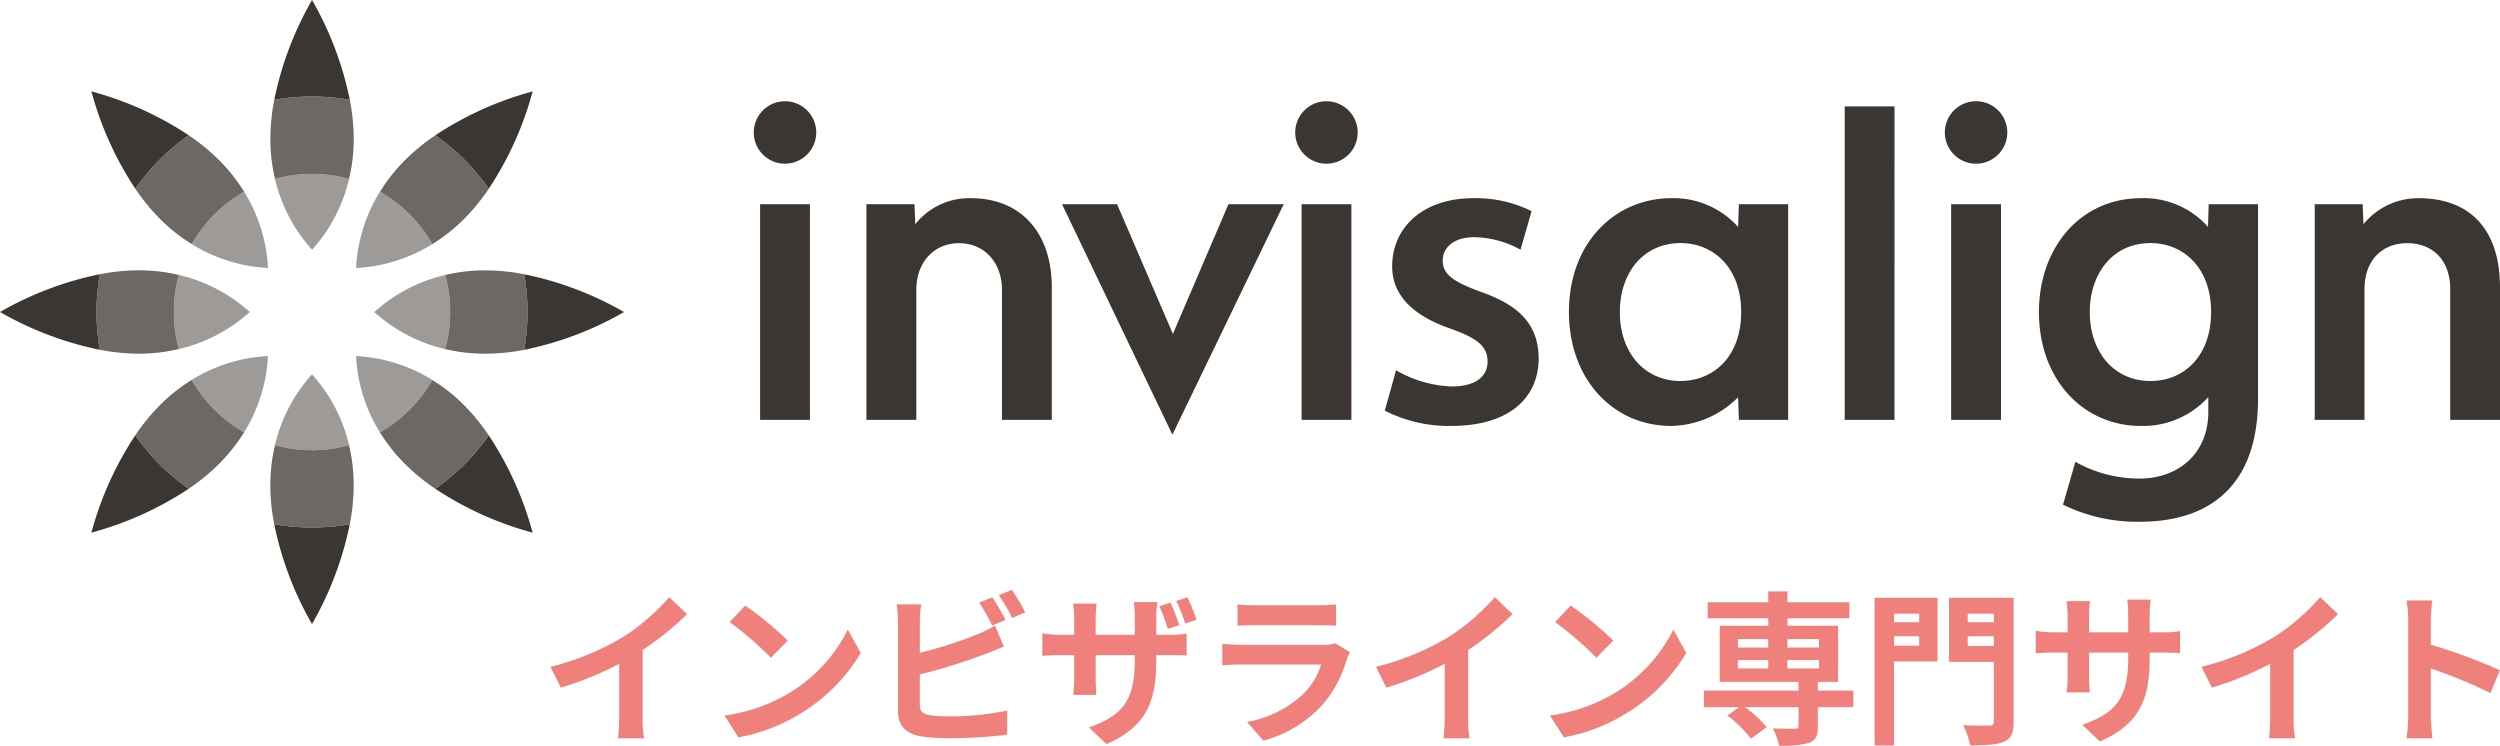 <svg xmlns="http://www.w3.org/2000/svg" width="333.131" height="99.352" viewBox="0 0 333.131 99.352"><defs><style>.cls-1{fill:#3c3632;}.cls-2{opacity:0.75;}.cls-3{opacity:0.5;}.cls-4{fill:#ef807b;}</style></defs><title>hdg (2)</title><g id="レイヤー_2" data-name="レイヤー 2"><g id="main-img"><g id="hdg"><path class="cls-1" d="M308.441,27.213h6.393l.103,2.662a9.393,9.393,0,0,1,7.341-3.465c7.021,0,10.854,4.34,10.854,11.905V55.948h-6.634V38.532c0-3.894-2.379-6.127-5.717-6.127-3.314,0-5.705,2.233-5.705,6.127v17.416H308.441Zm-55.991,28.735h-6.64V14.18h6.64Zm14.187,0H259.996v-28.735h6.641Zm-3.326-42.457a4.162,4.162,0,1,0,4.165,4.165,4.156,4.156,0,0,0-4.165-4.165m-31.602,13.722h6.568v28.735h-6.568l-.103-3.012a12.905,12.905,0,0,1-8.904,3.821c-7.83,0-13.637-6.302-13.637-15.177,0-9.387,6.284-15.17,13.637-15.17a11.531,11.531,0,0,1,8.904,3.827ZM215.849,41.58c0,5.512,3.381,9.188,8.077,9.188,4.262,0,8.089-3.103,8.089-9.188,0-5.91-3.67-9.188-8.089-9.188-4.89,0-8.077,3.9-8.077,9.188m78.786,0c0-5.994-3.779-9.188-8.071-9.188-5.137,0-8.095,4.177-8.095,9.188,0,5.288,3.187,9.188,8.089,9.188,4.509,0,8.077-3.357,8.077-9.188m6.254,11.524c0,12.327-7.214,16.42-15.707,16.42a22.469,22.469,0,0,1-10.281-2.276l1.648-5.711a17.36,17.36,0,0,0,8.578,2.233c4.944,0,9.134-3.169,9.134-8.874V52.911a11.716,11.716,0,0,1-8.977,3.846c-7.739,0-13.589-6.224-13.589-15.177,0-8.578,5.505-15.17,13.613-15.17a11.411,11.411,0,0,1,8.916,3.827l.084-3.024h6.58Z"/><path class="cls-1" d="M148.854,27.213l7.437,17.283,7.401-17.283h7.365L156.224,57.922,141.519,27.213ZM186.028,49.343a15.997,15.997,0,0,0,7.425,2.155c3.224,0,4.769-1.383,4.769-3.29,0-1.974-1.189-3.049-4.781-4.359-5.681-1.92-7.932-4.89-7.932-8.355,0-5.137,4.045-9.085,10.812-9.085a16.725,16.725,0,0,1,7.769,1.727l-1.479,5.143a13.029,13.029,0,0,0-6.17-1.672c-2.638,0-4.195,1.31-4.195,3.109,0,1.853,1.383,2.813,5.095,4.183,5.318,1.853,7.63,4.504,7.691,8.808,0,5.312-3.93,9.049-11.645,9.049a18.809,18.809,0,0,1-8.862-2.034Zm-78.103,6.604h-6.641v-28.735h6.641Zm-3.314-42.457a4.162,4.162,0,1,0,4.153,4.165,4.162,4.162,0,0,0-4.153-4.165m75.465,42.457H173.441v-28.735h6.634Zm-3.314-42.457a4.162,4.162,0,1,0,4.153,4.165,4.167,4.167,0,0,0-4.153-4.165m-61.309,13.722h6.405l.108,2.662a9.179,9.179,0,0,1,7.419-3.465c6.423,0,10.77,4.34,10.77,11.91V55.948h-6.64V38.628c0-3.688-2.391-6.224-5.711-6.224-3.308,0-5.699,2.487-5.699,6.224V55.948h-6.653Z"/><path class="cls-1" d="M83.155,41.58A44.39,44.39,0,0,0,69.854,36.545a29.015,29.015,0,0,1-.001,10.07A44.389,44.389,0,0,0,83.155,41.58Z"/><path class="cls-1" d="M65.133,25.149A44.39,44.39,0,0,0,70.979,12.18a44.392,44.392,0,0,0-12.968,5.846A28.878,28.878,0,0,1,65.133,25.149Z"/><path class="cls-1" d="M36.545,13.301a29.015,29.015,0,0,1,10.07.001A44.389,44.389,0,0,0,41.58,0,44.39,44.39,0,0,0,36.545,13.301Z"/><path class="cls-1" d="M18.026,25.144a28.878,28.878,0,0,1,7.123-7.122A44.391,44.391,0,0,0,12.18,12.176,44.392,44.392,0,0,0,18.026,25.144Z"/><path class="cls-1" d="M0,41.575a44.39,44.39,0,0,0,13.301,5.035,29.014,29.014,0,0,1,.001-10.07A44.389,44.389,0,0,0,0,41.575Z"/><path class="cls-1" d="M18.023,58.007A44.391,44.391,0,0,0,12.176,70.976a44.392,44.392,0,0,0,12.968-5.846A28.878,28.878,0,0,1,18.023,58.007Z"/><path class="cls-1" d="M36.54,69.853a44.389,44.389,0,0,0,5.035,13.302,44.39,44.39,0,0,0,5.035-13.301,29.015,29.015,0,0,1-10.07-.001Z"/><path class="cls-1" d="M58.007,65.133a44.391,44.391,0,0,0,12.969,5.847,44.392,44.392,0,0,0-5.846-12.968A28.877,28.877,0,0,1,58.007,65.133Z"/><g class="cls-2"><path class="cls-1" d="M69.854,36.545a27.914,27.914,0,0,0-5.162-.52,23.264,23.264,0,0,0-5.373.618,18.511,18.511,0,0,1-.001,9.874,23.28,23.28,0,0,0,5.375.618,27.912,27.912,0,0,0,5.161-.52,29.015,29.015,0,0,0,.001-10.07Z"/><path class="cls-1" d="M57.613,32.527A23.279,23.279,0,0,0,61.852,29.163a27.904,27.904,0,0,0,3.281-4.014,28.878,28.878,0,0,0-7.122-7.123,27.905,27.905,0,0,0-4.015,3.282A23.263,23.263,0,0,0,50.633,25.545,18.498,18.498,0,0,1,57.613,32.527Z"/><path class="cls-1" d="M41.578,12.861a28.892,28.892,0,0,0-5.033.44,27.914,27.914,0,0,0-.52,5.162,23.264,23.264,0,0,0,.618,5.373,18.511,18.511,0,0,1,9.874.001,23.281,23.281,0,0,0,.618-5.375,27.913,27.913,0,0,0-.52-5.161A28.892,28.892,0,0,0,41.578,12.861Z"/><path class="cls-1" d="M25.149,18.023a28.878,28.878,0,0,0-7.123,7.122,27.904,27.904,0,0,0,3.282,4.015A23.264,23.264,0,0,0,25.545,32.523a18.498,18.498,0,0,1,6.982-6.98A23.279,23.279,0,0,0,29.163,21.304,27.903,27.903,0,0,0,25.149,18.023Z"/><path class="cls-1" d="M23.836,46.512a18.511,18.511,0,0,1,.001-9.874,23.28,23.28,0,0,0-5.375-.618,27.913,27.913,0,0,0-5.161.52,29.014,29.014,0,0,0-.001,10.07,27.913,27.913,0,0,0,5.162.52A23.264,23.264,0,0,0,23.836,46.512Z"/><path class="cls-1" d="M25.542,50.628a23.28,23.28,0,0,0-4.239,3.364,27.904,27.904,0,0,0-3.281,4.014,28.878,28.878,0,0,0,7.122,7.123,27.904,27.904,0,0,0,4.015-3.282,23.263,23.263,0,0,0,3.363-4.238A18.498,18.498,0,0,1,25.542,50.628Z"/><path class="cls-1" d="M41.578,59.989a18.425,18.425,0,0,1-4.939-.671,23.279,23.279,0,0,0-.618,5.375,27.912,27.912,0,0,0,.52,5.161,29.015,29.015,0,0,0,10.07.001A27.913,27.913,0,0,0,47.13,64.692a23.264,23.264,0,0,0-.618-5.373A18.426,18.426,0,0,1,41.578,59.989Z"/><path class="cls-1" d="M57.61,50.633A18.498,18.498,0,0,1,50.628,57.613a23.279,23.279,0,0,0,3.364,4.239,27.905,27.905,0,0,0,4.014,3.281,28.877,28.877,0,0,0,7.123-7.122,27.904,27.904,0,0,0-3.282-4.015A23.264,23.264,0,0,0,57.61,50.633Z"/></g><g class="cls-3"><path class="cls-1" d="M59.319,36.643a21.295,21.295,0,0,0-9.441,4.938,21.286,21.286,0,0,0,9.439,4.936,18.511,18.511,0,0,0,.001-9.874Z"/><path class="cls-1" d="M50.633,25.545a21.295,21.295,0,0,0-3.183,10.166A21.286,21.286,0,0,0,57.613,32.527,18.498,18.498,0,0,0,50.633,25.545Z"/><path class="cls-1" d="M36.643,23.836a21.295,21.295,0,0,0,4.938,9.441,21.286,21.286,0,0,0,4.936-9.439,18.511,18.511,0,0,0-9.874-.001Z"/><path class="cls-1" d="M25.545,32.523a21.295,21.295,0,0,0,10.166,3.183,21.286,21.286,0,0,0-3.184-10.164A18.498,18.498,0,0,0,25.545,32.523Z"/><path class="cls-1" d="M23.838,36.638a18.511,18.511,0,0,0-.001,9.874,21.295,21.295,0,0,0,9.441-4.938A21.286,21.286,0,0,0,23.838,36.638Z"/><path class="cls-1" d="M32.523,57.61a21.295,21.295,0,0,0,3.183-10.166A21.286,21.286,0,0,0,25.542,50.628,18.498,18.498,0,0,0,32.523,57.61Z"/><path class="cls-1" d="M36.638,59.317a18.511,18.511,0,0,0,9.874.001A21.295,21.295,0,0,0,41.574,49.878,21.286,21.286,0,0,0,36.638,59.317Z"/><path class="cls-1" d="M50.628,57.613a18.498,18.498,0,0,0,6.982-6.98,21.295,21.295,0,0,0-10.166-3.183A21.286,21.286,0,0,0,50.628,57.613Z"/></g><path class="cls-4" d="M82.97,84.918A28.213,28.213,0,0,0,89.175,79.571l2.376,2.266A40.315,40.315,0,0,1,85.632,86.612V95.501a15.103,15.103,0,0,0,.198,2.882H82.354A24.66,24.66,0,0,0,82.508,95.501V88.46a44.077,44.077,0,0,1-7.768,3.168L73.355,88.856A35.384,35.384,0,0,0,82.97,84.918Z"/><path class="cls-4" d="M104.97,92.465a20.713,20.713,0,0,0,8.009-8.559l1.717,3.102a23.4,23.4,0,0,1-8.142,8.141,23.831,23.831,0,0,1-8.163,3.102l-1.849-2.904A22.685,22.685,0,0,0,104.97,92.465Zm0-7.107-2.244,2.288a45.766,45.766,0,0,0-5.501-4.753l2.068-2.2A44.469,44.469,0,0,1,104.97,85.358Z"/><path class="cls-4" d="M122.57,82.827v4.159a55.5,55.5,0,0,0,7.612-2.442,14.179,14.179,0,0,0,2.398-1.188l1.188,2.794c-.858.352-1.849.77-2.574,1.034a75.97,75.97,0,0,1-8.625,2.684v4.071c0,.946.439,1.188,1.43,1.386a20.582,20.582,0,0,0,2.553.132,37.278,37.278,0,0,0,7.657-.77v3.212a62.516,62.516,0,0,1-7.833.462,24.496,24.496,0,0,1-3.697-.242c-1.914-.352-3.015-1.408-3.015-3.3V82.827a18.141,18.141,0,0,0-.176-2.288h3.257A16.478,16.478,0,0,0,122.57,82.827Zm11.419-.22-1.782.748a26.294,26.294,0,0,0-1.716-3.058l1.738-.704C132.779,80.407,133.571,81.793,133.988,82.607Zm2.619-1.012-1.738.748a23.521,23.521,0,0,0-1.782-3.037l1.738-.704A24.323,24.323,0,0,1,136.608,81.595Z"/><path class="cls-4" d="M147.451,99.154l-2.354-2.222c4.247-1.496,6.117-3.389,6.117-8.801v-.836h-5.215v2.992c0,.99.066,1.87.088,2.31H143.007a17.908,17.908,0,0,0,.132-2.31V87.294h-1.87c-1.101,0-1.893.066-2.376.088V84.389a14.529,14.529,0,0,0,2.376.198h1.87V82.409c0-.638-.066-1.298-.132-1.98h3.124a17.574,17.574,0,0,0-.132,2.002v2.156h5.215v-2.31a14.615,14.615,0,0,0-.132-2.046h3.146a14.066,14.066,0,0,0-.154,2.046v2.31h1.628a13.041,13.041,0,0,0,2.421-.154v2.926c-.484-.044-1.254-.066-2.398-.066h-1.65v.726C154.074,93.477,152.777,96.799,147.451,99.154ZM157.133,83.311l-1.519.484a29.06,29.06,0,0,0-1.122-3.014l1.475-.484A22.341,22.341,0,0,1,157.133,83.311Zm2.311-.726-1.519.484a19.579,19.579,0,0,0-1.188-2.992l1.497-.484C158.652,80.473,159.157,81.749,159.444,82.585Z"/><path class="cls-4" d="M179.463,87.844a15.813,15.813,0,0,1-3.257,6.095,16.473,16.473,0,0,1-7.854,4.753l-2.179-2.486a14.843,14.843,0,0,0,7.613-3.85,9.549,9.549,0,0,0,2.267-3.807H165.425c-.528,0-1.628.022-2.553.11V85.798c.925.066,1.871.132,2.553.132h10.892a4.644,4.644,0,0,0,1.606-.22l1.958,1.21A8.086,8.086,0,0,0,179.463,87.844Zm-12.278-7.195h8.472a20.735,20.735,0,0,0,2.376-.11v2.838c-.594-.044-1.628-.066-2.42-.066h-8.428c-.704,0-1.649.022-2.288.066v-2.838A18.546,18.546,0,0,0,167.185,80.649Z"/><path class="cls-4" d="M192.97,84.918a28.213,28.213,0,0,0,6.205-5.347l2.376,2.266a40.315,40.315,0,0,1-5.919,4.775V95.501a15.103,15.103,0,0,0,.198,2.882h-3.477a24.66,24.66,0,0,0,.154-2.882V88.46a44.077,44.077,0,0,1-7.768,3.168L183.355,88.856A35.384,35.384,0,0,0,192.97,84.918Z"/><path class="cls-4" d="M214.97,92.465a20.713,20.713,0,0,0,8.009-8.559l1.717,3.102a23.4,23.4,0,0,1-8.142,8.141,23.831,23.831,0,0,1-8.163,3.102l-1.849-2.904A22.685,22.685,0,0,0,214.97,92.465Zm0-7.107-2.244,2.288a45.766,45.766,0,0,0-5.501-4.753l2.068-2.2A44.469,44.469,0,0,1,214.97,85.358Z"/><path class="cls-4" d="M246.959,94.225h-4.73v2.574c0,1.254-.265,1.848-1.188,2.2a12.942,12.942,0,0,1-3.982.352,8.908,8.908,0,0,0-.814-2.288c1.166.044,2.553.044,2.927.044.352-.022.484-.11.484-.396V94.225h-7.151a15.097,15.097,0,0,1,2.904,2.662l-2.09,1.54a16.169,16.169,0,0,0-3.146-3.08l1.584-1.122h-4.709V92.025h12.608V90.858H229.158v-7.481h6.469v-.99H227.552V80.253h8.075V78.801h2.553v1.452h8.251v2.134h-8.251v.99h6.755v7.481h-2.706v1.166h4.73Zm-15.38-7.943h4.048V85.16h-4.048Zm0,2.794h4.048V87.954h-4.048Zm6.601-3.917v1.122H242.383V85.16ZM242.383,87.954h-4.203v1.122H242.383Z"/><path class="cls-4" d="M258.178,88.13h-5.787V99.33h-2.597V79.659h8.384Zm-5.787-6.359v1.144h3.345V81.771Zm3.345,4.269V84.786h-3.345V86.04Zm12.586,10.121c0,1.496-.309,2.266-1.276,2.662-.946.44-2.398.484-4.533.484a9.452,9.452,0,0,0-.924-2.684c1.387.088,3.015.066,3.477.066s.616-.154.616-.572V88.196H259.718V79.659h8.604ZM262.204,81.771v1.144h3.477V81.771Zm3.477,4.313v-1.298h-3.477v1.298Z"/><path class="cls-4" d="M279.825,98.802l-2.354-2.222C281.718,95.105,283.588,93.213,283.588,87.8v-.836h-5.215V89.956c0,.968.066,1.87.088,2.31h-3.08a17.726,17.726,0,0,0,.132-2.31V86.964h-1.87c-1.101,0-1.893.044-2.376.088V84.059a14.275,14.275,0,0,0,2.376.198h1.87V82.079c0-.638-.065-1.32-.132-1.98h3.124a13.536,13.536,0,0,0-.132,1.98v2.178h5.215V81.947a14.615,14.615,0,0,0-.132-2.046h3.146a13.8,13.8,0,0,0-.154,2.046v2.31h1.628a13.04,13.04,0,0,0,2.421-.154v2.926c-.484-.044-1.254-.066-2.421-.066h-1.628v.726C286.448,93.147,285.128,96.469,279.825,98.802Z"/><path class="cls-4" d="M302.97,84.918a28.213,28.213,0,0,0,6.205-5.347l2.376,2.266a40.315,40.315,0,0,1-5.919,4.775V95.501a15.103,15.103,0,0,0,.198,2.882h-3.477a24.66,24.66,0,0,0,.154-2.882V88.46a44.077,44.077,0,0,1-7.768,3.168L293.355,88.856A35.384,35.384,0,0,0,302.97,84.918Z"/><path class="cls-4" d="M320.9,82.651a15.249,15.249,0,0,0-.221-2.64h3.433a23.952,23.952,0,0,0-.198,2.64v3.256a71.778,71.778,0,0,1,9.197,3.411l-1.254,3.037a63.54,63.54,0,0,0-7.943-3.279V95.303c0,.638.11,2.178.198,3.08h-3.433a24.203,24.203,0,0,0,.221-3.08Z"/></g></g></g></svg>